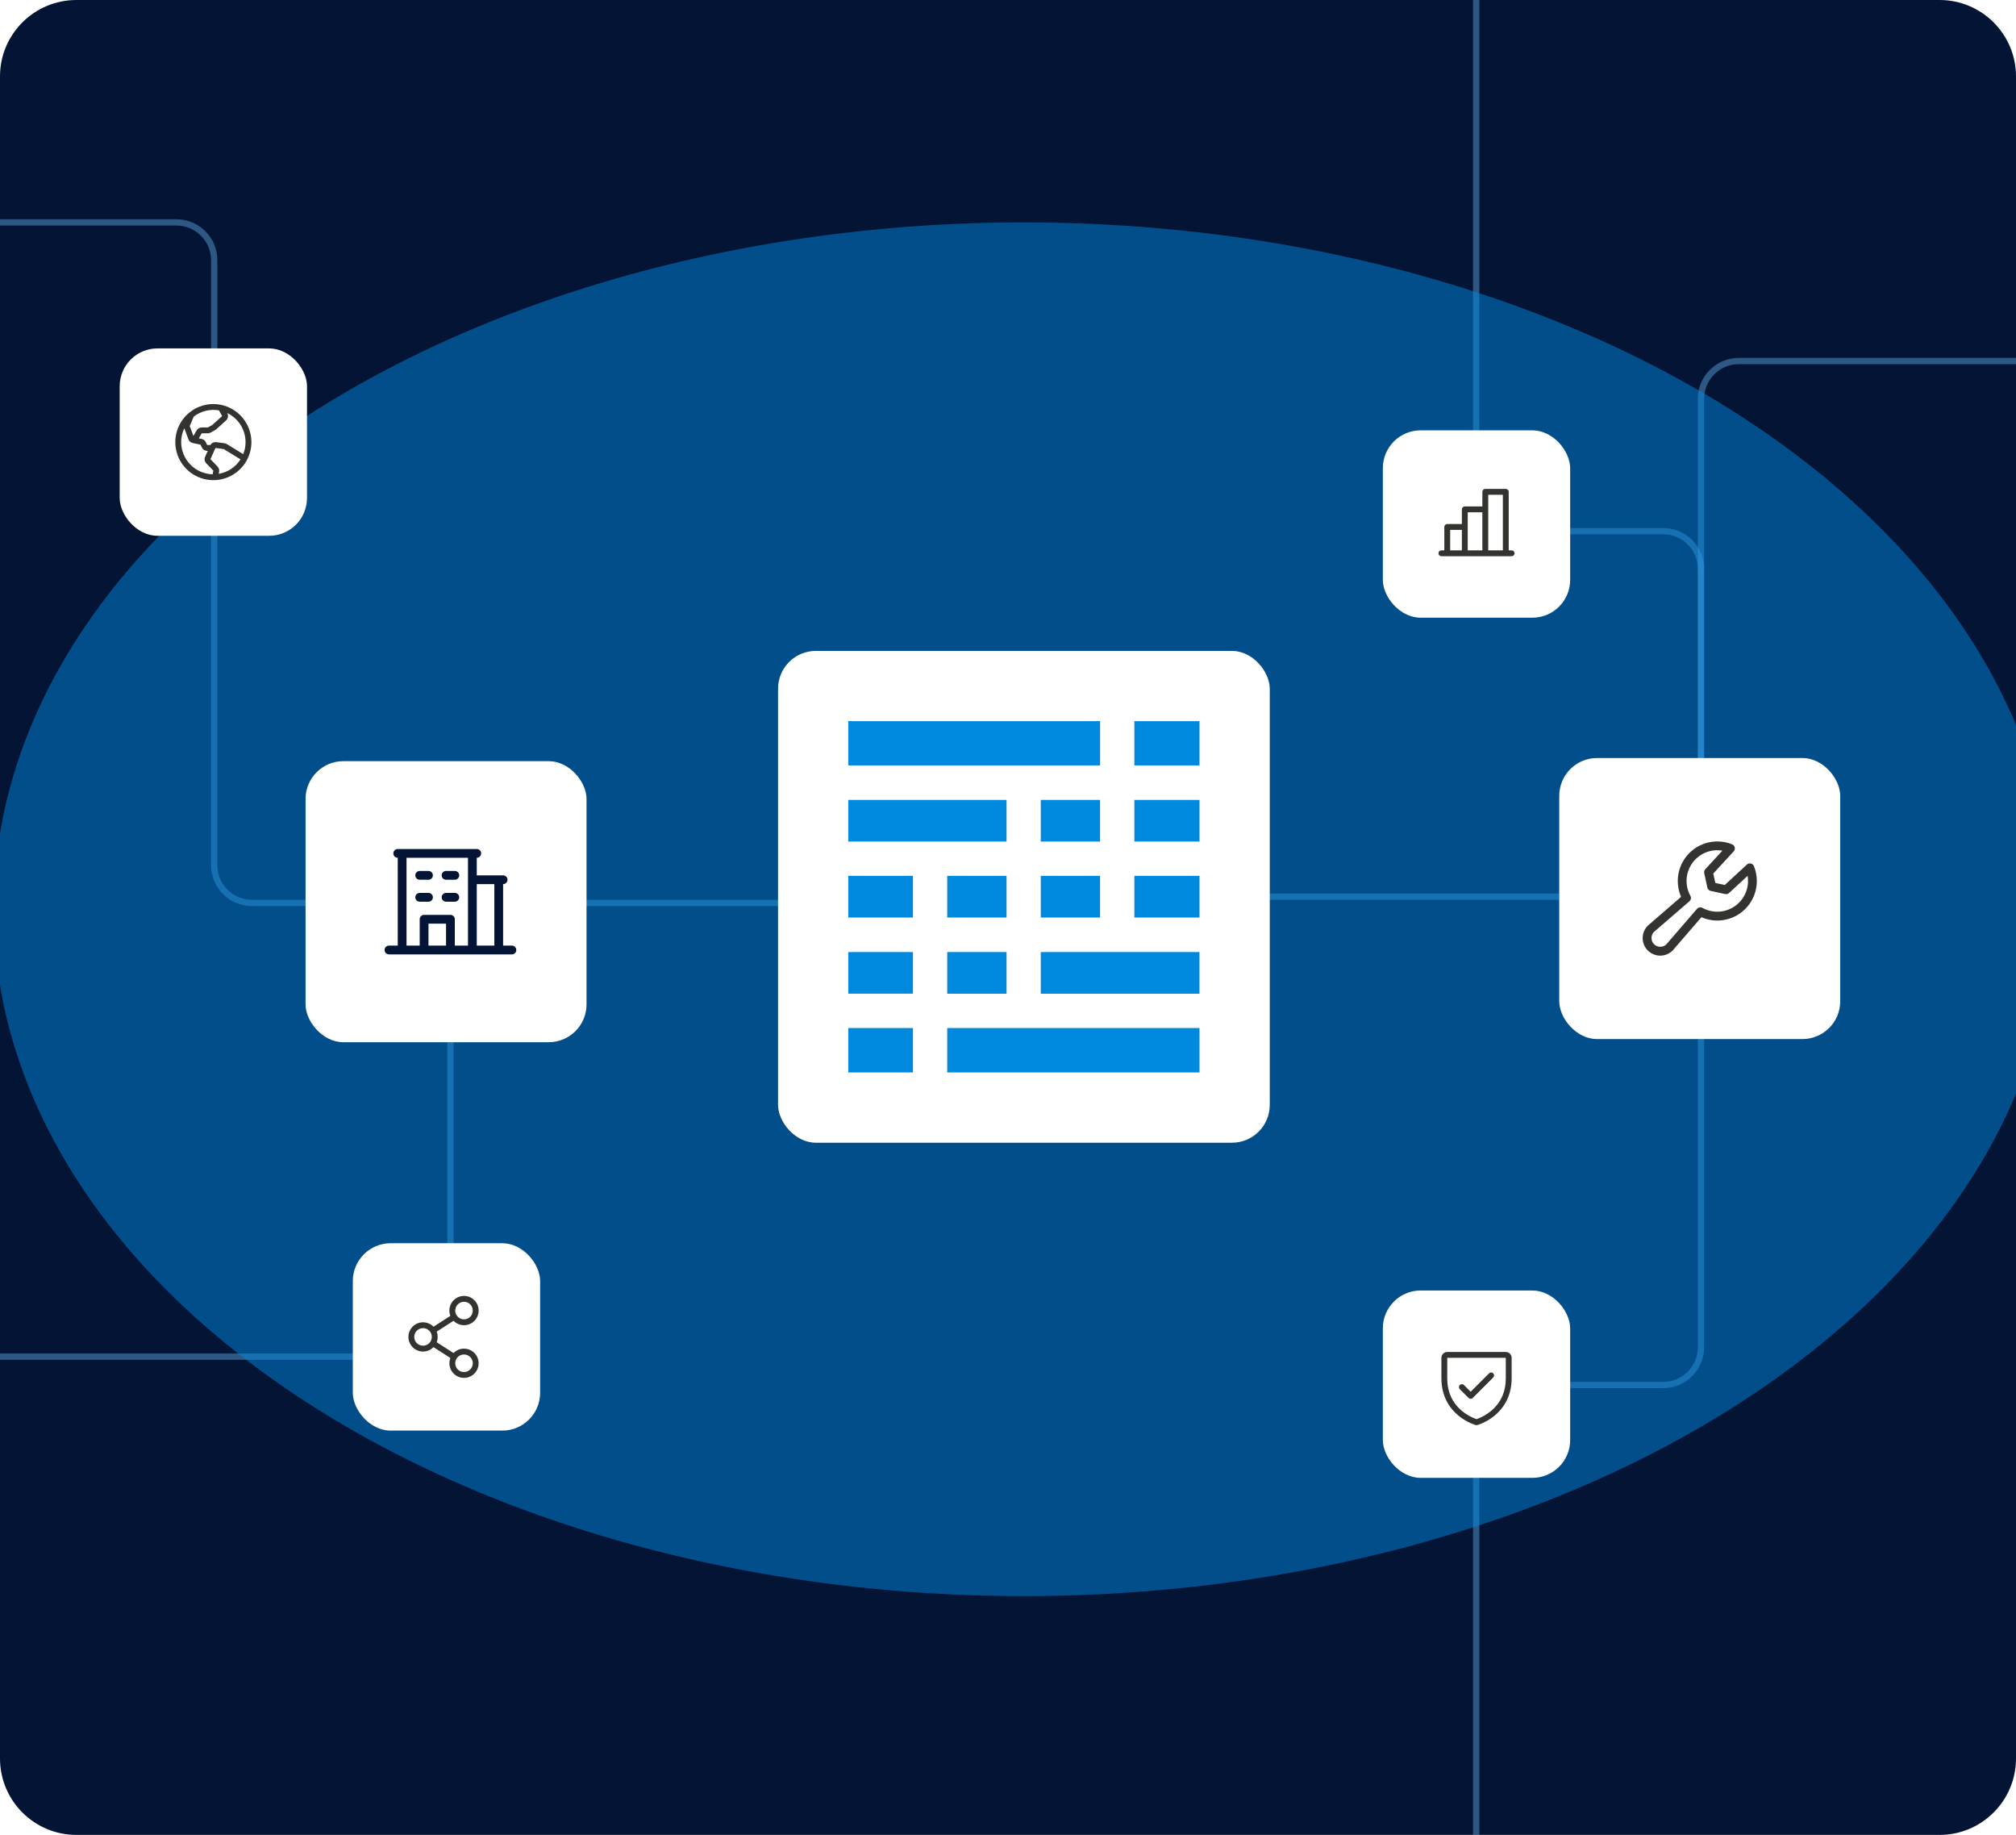 <svg width="422" height="384" viewBox="0 0 422 384" fill="none" xmlns="http://www.w3.org/2000/svg">
<g clip-path="url(#clip0_9589_99198)">
<g clip-path="url(#clip1_9589_99198)">
<rect y="-32" width="422" height="448" rx="10.55" fill="#031435"/>
<line opacity="0.4" x1="261.773" y1="187.647" x2="326.392" y2="187.647" stroke="#6CBEF7" stroke-width="1.319"/>
<path opacity="0.4" d="M44.836 101.269L44.836 181.053C44.836 185.423 48.379 188.965 52.748 188.965L217.262 188.965" stroke="#6CBEF7" stroke-width="1.319"/>
<path opacity="0.4" d="M309 273L309 427.087C309 431.457 312.543 435 316.912 435L481 435" stroke="#6CBEF7" stroke-width="1.319"/>
<path opacity="0.4" d="M-69.894 283.916L86.377 283.916C90.747 283.916 94.29 280.373 94.29 276.003L94.29 188.966" stroke="#6CBEF7" stroke-width="1.319"/>
<path opacity="0.4" d="M302.652 289.85L348.149 289.85C352.519 289.85 356.062 286.308 356.062 281.938L356.062 191.603" stroke="#6CBEF7" stroke-width="1.319"/>
<path opacity="0.4" d="M443.758 75.553L363.973 75.553C359.603 75.553 356.061 79.096 356.061 83.466L356.061 185.009" stroke="#6CBEF7" stroke-width="1.319"/>
<path opacity="0.4" d="M356.062 196.219L356.063 119.072C356.063 114.702 352.52 111.159 348.15 111.159L300.675 111.159" stroke="#6CBEF7" stroke-width="1.319"/>
<path opacity="0.4" d="M309 93L309 -24.087C309 -28.457 305.457 -32 301.088 -32L254 -32" stroke="#6CBEF7" stroke-width="1.319"/>
<path opacity="0.4" d="M-35.605 46.541L36.926 46.541C41.296 46.541 44.838 50.083 44.838 54.453L44.838 82.147" stroke="#6CBEF7" stroke-width="1.319"/>
<g opacity="0.5" filter="url(#filter0_fn_9589_99198)">
<ellipse cx="215.616" cy="143.744" rx="215.616" ry="143.744" transform="matrix(1 0 0 -1 -1.32 334.028)" fill="#0088DF"/>
</g>
<rect x="162.867" y="136.216" width="102.926" height="102.926" rx="7.912" fill="white"/>
<path d="M251.079 199.24H217.863V207.956H251.079V199.24Z" fill="#0088DF"/>
<path d="M251.083 183.298H237.453V192.014H251.083V183.298Z" fill="#0088DF"/>
<path d="M251.083 167.402H237.453V176.118H251.083V167.402Z" fill="#0088DF"/>
<path d="M230.279 150.92H177.566V160.178H230.279V150.92Z" fill="#0088DF"/>
<path d="M251.083 150.92H237.453V160.178H251.083V150.92Z" fill="#0088DF"/>
<path d="M230.274 183.298H217.863V192.014H230.274V183.298Z" fill="#0088DF"/>
<path d="M230.274 167.402H217.863V176.118H230.274V167.402Z" fill="#0088DF"/>
<path d="M251.084 215.136H198.281V224.439H251.084V215.136Z" fill="#0088DF"/>
<path d="M210.692 167.402H177.566V176.118H210.692V167.402Z" fill="#0088DF"/>
<path d="M191.105 183.298H177.566V192.014H191.105V183.298Z" fill="#0088DF"/>
<path d="M191.105 215.136H177.566V224.439H191.105V215.136Z" fill="#0088DF"/>
<path d="M191.105 199.24H177.566V207.955H191.105V199.24Z" fill="#0088DF"/>
<path d="M210.692 199.24H198.281V207.956H210.692V199.24Z" fill="#0088DF"/>
<path d="M210.692 183.298H198.281V192.014H210.692V183.298Z" fill="#0088DF"/>
<rect x="63.961" y="159.294" width="58.815" height="58.815" rx="7.912" fill="white"/>
<path d="M107.152 197.892H105.314V185.026C105.558 185.026 105.792 184.929 105.964 184.757C106.137 184.585 106.233 184.351 106.233 184.107C106.233 183.863 106.137 183.63 105.964 183.457C105.792 183.285 105.558 183.188 105.314 183.188H99.801V179.512C100.044 179.512 100.278 179.415 100.45 179.243C100.623 179.071 100.72 178.837 100.72 178.593C100.72 178.35 100.623 178.116 100.45 177.943C100.278 177.771 100.044 177.674 99.801 177.674H83.259C83.015 177.674 82.781 177.771 82.609 177.943C82.437 178.116 82.34 178.35 82.34 178.593C82.34 178.837 82.437 179.071 82.609 179.243C82.781 179.415 83.015 179.512 83.259 179.512V197.892H81.421C81.177 197.892 80.944 197.989 80.771 198.161C80.599 198.333 80.502 198.567 80.502 198.811C80.502 199.055 80.599 199.288 80.771 199.461C80.944 199.633 81.177 199.73 81.421 199.73H107.152C107.396 199.73 107.63 199.633 107.802 199.461C107.975 199.288 108.071 199.055 108.071 198.811C108.071 198.567 107.975 198.333 107.802 198.161C107.63 197.989 107.396 197.892 107.152 197.892ZM103.476 185.026V197.892H99.801V185.026H103.476ZM85.097 179.512H97.963V197.892H95.206V192.378C95.206 192.134 95.109 191.901 94.936 191.728C94.764 191.556 94.53 191.459 94.287 191.459H88.773C88.529 191.459 88.295 191.556 88.123 191.728C87.951 191.901 87.854 192.134 87.854 192.378V197.892H85.097V179.512ZM93.368 197.892H89.692V193.297H93.368V197.892ZM86.935 183.188C86.935 182.944 87.032 182.711 87.204 182.538C87.376 182.366 87.61 182.269 87.854 182.269H89.692C89.936 182.269 90.169 182.366 90.342 182.538C90.514 182.711 90.611 182.944 90.611 183.188C90.611 183.432 90.514 183.666 90.342 183.838C90.169 184.01 89.936 184.107 89.692 184.107H87.854C87.61 184.107 87.376 184.01 87.204 183.838C87.032 183.666 86.935 183.432 86.935 183.188ZM92.449 183.188C92.449 182.944 92.546 182.711 92.718 182.538C92.89 182.366 93.124 182.269 93.368 182.269H95.206C95.449 182.269 95.683 182.366 95.856 182.538C96.028 182.711 96.125 182.944 96.125 183.188C96.125 183.432 96.028 183.666 95.856 183.838C95.683 184.01 95.449 184.107 95.206 184.107H93.368C93.124 184.107 92.89 184.01 92.718 183.838C92.546 183.666 92.449 183.432 92.449 183.188ZM86.935 187.783C86.935 187.539 87.032 187.306 87.204 187.133C87.376 186.961 87.61 186.864 87.854 186.864H89.692C89.936 186.864 90.169 186.961 90.342 187.133C90.514 187.306 90.611 187.539 90.611 187.783C90.611 188.027 90.514 188.261 90.342 188.433C90.169 188.605 89.936 188.702 89.692 188.702H87.854C87.61 188.702 87.376 188.605 87.204 188.433C87.032 188.261 86.935 188.027 86.935 187.783ZM92.449 187.783C92.449 187.539 92.546 187.306 92.718 187.133C92.89 186.961 93.124 186.864 93.368 186.864H95.206C95.449 186.864 95.683 186.961 95.856 187.133C96.028 187.306 96.125 187.539 96.125 187.783C96.125 188.027 96.028 188.261 95.856 188.433C95.683 188.605 95.449 188.702 95.206 188.702H93.368C93.124 188.702 92.89 188.605 92.718 188.433C92.546 188.261 92.449 188.027 92.449 187.783Z" fill="#031435"/>
<rect x="73.852" y="260.178" width="39.21" height="39.21" rx="7.912" fill="white"/>
<path d="M97.129 282.235C96.721 282.235 96.316 282.317 95.94 282.476C95.563 282.635 95.222 282.868 94.938 283.161L91.407 280.892C91.685 280.179 91.685 279.389 91.407 278.677L94.938 276.408C95.468 276.951 96.181 277.278 96.939 277.325C97.696 277.372 98.445 277.137 99.038 276.664C99.632 276.191 100.029 275.514 100.152 274.765C100.275 274.016 100.116 273.248 99.705 272.61C99.294 271.971 98.661 271.508 97.928 271.31C97.195 271.113 96.415 271.194 95.738 271.539C95.062 271.883 94.538 272.467 94.267 273.176C93.997 273.886 93.999 274.67 94.274 275.378L90.744 277.647C90.319 277.21 89.773 276.911 89.177 276.786C88.58 276.661 87.96 276.717 87.396 276.946C86.832 277.176 86.348 277.568 86.008 278.074C85.668 278.579 85.486 279.175 85.486 279.784C85.486 280.393 85.668 280.989 86.008 281.494C86.348 282 86.832 282.392 87.396 282.622C87.96 282.851 88.58 282.907 89.177 282.783C89.773 282.658 90.319 282.358 90.744 281.922L94.274 284.191C94.038 284.801 94.003 285.47 94.174 286.102C94.346 286.733 94.715 287.293 95.228 287.699C95.741 288.105 96.37 288.337 97.024 288.36C97.678 288.382 98.322 288.195 98.862 287.825C99.401 287.455 99.809 286.923 100.024 286.305C100.239 285.687 100.25 285.016 100.056 284.391C99.863 283.766 99.474 283.22 98.947 282.832C98.421 282.444 97.784 282.235 97.129 282.235ZM97.129 272.432C97.493 272.432 97.848 272.54 98.15 272.742C98.453 272.944 98.688 273.231 98.827 273.567C98.966 273.903 99.003 274.272 98.932 274.629C98.861 274.985 98.686 275.313 98.429 275.57C98.172 275.827 97.844 276.002 97.488 276.073C97.131 276.144 96.762 276.107 96.426 275.968C96.09 275.829 95.803 275.594 95.601 275.291C95.399 274.989 95.291 274.634 95.291 274.27C95.291 273.783 95.485 273.315 95.83 272.971C96.174 272.626 96.642 272.432 97.129 272.432ZM88.552 281.622C88.189 281.622 87.833 281.514 87.531 281.312C87.229 281.11 86.993 280.823 86.854 280.488C86.715 280.152 86.679 279.782 86.749 279.426C86.82 279.069 86.996 278.742 87.252 278.485C87.51 278.228 87.837 278.052 88.194 277.982C88.55 277.911 88.92 277.947 89.255 278.086C89.591 278.225 89.878 278.461 90.08 278.763C90.282 279.065 90.39 279.421 90.39 279.784C90.39 280.272 90.197 280.739 89.852 281.084C89.507 281.429 89.04 281.622 88.552 281.622ZM97.129 287.136C96.766 287.136 96.41 287.028 96.108 286.826C95.806 286.624 95.57 286.337 95.431 286.001C95.292 285.666 95.256 285.296 95.327 284.94C95.398 284.583 95.573 284.255 95.83 283.998C96.087 283.741 96.414 283.566 96.771 283.495C97.127 283.425 97.497 283.461 97.833 283.6C98.168 283.739 98.456 283.975 98.657 284.277C98.859 284.579 98.967 284.935 98.967 285.298C98.967 285.786 98.774 286.253 98.429 286.598C98.084 286.942 97.617 287.136 97.129 287.136Z" fill="#343330"/>
<rect x="25.055" y="72.915" width="39.21" height="39.21" rx="7.912" fill="white"/>
<path d="M44.662 84.556C43.087 84.556 41.547 85.023 40.237 85.899C38.927 86.774 37.906 88.018 37.303 89.473C36.701 90.928 36.543 92.53 36.85 94.075C37.158 95.62 37.916 97.039 39.03 98.153C40.144 99.266 41.563 100.025 43.108 100.332C44.653 100.64 46.254 100.482 47.71 99.879C49.165 99.276 50.409 98.255 51.284 96.946C52.159 95.636 52.626 94.096 52.626 92.521C52.624 90.409 51.784 88.385 50.291 86.892C48.798 85.398 46.773 84.559 44.662 84.556ZM51.401 92.521C51.402 93.385 51.235 94.242 50.911 95.043L47.488 92.938C47.342 92.849 47.179 92.79 47.01 92.767L45.262 92.532C45.021 92.5 44.777 92.541 44.559 92.648C44.341 92.755 44.159 92.924 44.037 93.134H43.369L43.078 92.532C42.998 92.364 42.88 92.217 42.734 92.102C42.588 91.987 42.417 91.907 42.236 91.868L41.623 91.735L42.222 90.683H43.502C43.709 90.683 43.912 90.63 44.093 90.53L45.032 90.012C45.114 89.966 45.191 89.911 45.261 89.848L47.322 87.984C47.529 87.799 47.666 87.549 47.712 87.275C47.757 87.001 47.708 86.721 47.572 86.479L47.544 86.429C48.697 86.976 49.672 87.838 50.355 88.916C51.037 89.995 51.4 91.245 51.401 92.521ZM45.834 85.884L46.5 87.076L44.439 88.94L43.502 89.458H42.222C42.007 89.457 41.795 89.514 41.608 89.621C41.422 89.729 41.267 89.884 41.159 90.07L40.49 91.237L39.713 89.166L40.551 87.185C41.292 86.612 42.145 86.2 43.056 85.976C43.965 85.751 44.912 85.72 45.835 85.883L45.834 85.884ZM37.923 92.521C37.922 91.519 38.145 90.53 38.577 89.626L39.445 91.944C39.517 92.136 39.637 92.307 39.792 92.441C39.948 92.575 40.134 92.667 40.335 92.71L41.976 93.063L42.268 93.67C42.369 93.876 42.526 94.05 42.721 94.172C42.916 94.293 43.141 94.358 43.371 94.359H43.484L42.93 95.602C42.833 95.821 42.801 96.063 42.84 96.3C42.879 96.536 42.987 96.756 43.149 96.932L43.16 96.943L44.662 98.49L44.513 99.255C42.753 99.215 41.079 98.487 39.848 97.229C38.616 95.971 37.925 94.281 37.923 92.521ZM45.778 99.167L45.865 98.722C45.9 98.533 45.891 98.338 45.838 98.153C45.785 97.968 45.689 97.799 45.559 97.657C45.555 97.654 45.551 97.65 45.548 97.647L44.049 96.1L45.098 93.746L46.846 93.982L50.347 96.136C49.84 96.932 49.171 97.614 48.384 98.136C47.597 98.658 46.709 99.009 45.778 99.167Z" fill="#343330"/>
<rect x="289.465" y="270.069" width="39.21" height="39.21" rx="7.912" fill="white"/>
<path d="M315.199 282.936H302.946C302.621 282.936 302.309 283.065 302.08 283.294C301.85 283.524 301.721 283.836 301.721 284.161V288.449C301.721 292.487 303.675 294.934 305.315 296.275C307.081 297.72 308.837 298.21 308.914 298.23C309.019 298.259 309.13 298.259 309.236 298.23C309.312 298.21 311.067 297.72 312.835 296.275C314.47 294.934 316.424 292.487 316.424 288.449V284.161C316.424 283.836 316.295 283.524 316.066 283.294C315.836 283.065 315.524 282.936 315.199 282.936ZM315.199 288.449C315.199 291.288 314.153 293.593 312.09 295.297C311.192 296.037 310.17 296.612 309.073 296.997C307.989 296.619 306.98 296.054 306.092 295.327C304.004 293.619 302.946 291.306 302.946 288.449V284.161H315.199V288.449ZM305.576 290.721C305.461 290.606 305.396 290.45 305.396 290.287C305.396 290.125 305.461 289.969 305.576 289.854C305.691 289.739 305.847 289.674 306.009 289.674C306.172 289.674 306.328 289.739 306.443 289.854L307.847 291.259L311.702 287.403C311.759 287.346 311.827 287.301 311.901 287.27C311.976 287.24 312.055 287.224 312.136 287.224C312.216 287.224 312.296 287.24 312.37 287.27C312.445 287.301 312.512 287.346 312.569 287.403C312.626 287.46 312.671 287.528 312.702 287.602C312.733 287.677 312.749 287.756 312.749 287.837C312.749 287.917 312.733 287.997 312.702 288.071C312.671 288.146 312.626 288.213 312.569 288.27L308.281 292.559C308.224 292.616 308.156 292.661 308.082 292.692C308.007 292.723 307.928 292.738 307.847 292.738C307.767 292.738 307.687 292.723 307.613 292.692C307.538 292.661 307.471 292.616 307.414 292.559L305.576 290.721Z" fill="#343330"/>
<rect x="326.391" y="158.634" width="58.815" height="58.815" rx="7.912" fill="white"/>
<path d="M367.145 181.265C367.089 181.128 367.001 181.005 366.887 180.909C366.774 180.813 366.639 180.746 366.494 180.713C366.349 180.681 366.198 180.684 366.055 180.722C365.911 180.761 365.779 180.834 365.67 180.935L361.04 185.207L359.061 184.782L358.636 182.802L362.908 178.173C363.009 178.064 363.082 177.932 363.12 177.788C363.159 177.645 363.162 177.494 363.129 177.349C363.097 177.204 363.03 177.069 362.934 176.955C362.837 176.842 362.715 176.754 362.577 176.698C361.322 176.19 359.961 175.998 358.613 176.14C357.266 176.281 355.975 176.751 354.852 177.508C353.729 178.265 352.809 179.287 352.173 180.483C351.537 181.679 351.205 183.012 351.205 184.367C351.203 185.511 351.438 186.642 351.894 187.691L344.978 193.672C344.961 193.685 344.944 193.701 344.928 193.716C344.239 194.406 343.852 195.341 343.852 196.316C343.852 196.799 343.947 197.277 344.131 197.723C344.316 198.169 344.587 198.574 344.928 198.916C345.27 199.257 345.675 199.528 346.121 199.712C346.567 199.897 347.045 199.992 347.528 199.992C348.503 199.992 349.438 199.605 350.127 198.916C350.142 198.901 350.158 198.883 350.172 198.867L356.151 191.949C357.411 192.501 358.788 192.731 360.159 192.618C361.53 192.504 362.851 192.05 364.002 191.298C365.153 190.545 366.099 189.517 366.752 188.307C367.406 187.097 367.748 185.742 367.747 184.367C367.748 183.304 367.544 182.251 367.145 181.265ZM359.476 190.8C358.388 190.798 357.318 190.522 356.366 189.996C356.182 189.894 355.968 189.858 355.76 189.895C355.553 189.932 355.365 190.04 355.227 190.199L348.805 197.636C348.458 197.966 347.995 198.147 347.516 198.141C347.037 198.135 346.579 197.942 346.24 197.603C345.901 197.264 345.708 196.806 345.702 196.327C345.695 195.848 345.877 195.385 346.207 195.037L353.638 188.617C353.798 188.479 353.905 188.291 353.942 188.083C353.979 187.875 353.944 187.661 353.841 187.477C353.255 186.417 352.981 185.214 353.048 184.005C353.116 182.796 353.523 181.631 354.223 180.643C354.924 179.656 355.888 178.886 357.007 178.422C358.125 177.958 359.352 177.819 360.545 178.021L356.961 181.905C356.862 182.013 356.789 182.144 356.75 182.286C356.712 182.428 356.708 182.577 356.738 182.721L357.389 185.745C357.426 185.918 357.512 186.077 357.637 186.202C357.762 186.327 357.921 186.414 358.094 186.451L361.121 187.101C361.265 187.132 361.414 187.128 361.556 187.089C361.698 187.05 361.828 186.978 361.936 186.878L365.82 183.294C365.975 184.216 365.927 185.162 365.68 186.064C365.432 186.966 364.991 187.803 364.387 188.517C363.784 189.232 363.031 189.806 362.183 190.2C361.335 190.594 360.411 190.799 359.476 190.8Z" fill="#343330"/>
<rect x="289.465" y="90.059" width="39.21" height="39.21" rx="7.912" fill="white"/>
<path d="M316.424 115.179H315.811V102.926C315.811 102.763 315.747 102.607 315.632 102.492C315.517 102.378 315.361 102.313 315.198 102.313H310.91C310.747 102.313 310.592 102.378 310.477 102.492C310.362 102.607 310.297 102.763 310.297 102.926V105.989H306.621C306.459 105.989 306.303 106.053 306.188 106.168C306.073 106.283 306.009 106.439 306.009 106.602V109.665H302.945C302.783 109.665 302.627 109.729 302.512 109.844C302.397 109.959 302.333 110.115 302.333 110.277V115.179H301.72C301.558 115.179 301.402 115.243 301.287 115.358C301.172 115.473 301.107 115.629 301.107 115.791C301.107 115.954 301.172 116.11 301.287 116.225C301.402 116.339 301.558 116.404 301.72 116.404H316.424C316.586 116.404 316.742 116.339 316.857 116.225C316.972 116.11 317.036 115.954 317.036 115.791C317.036 115.629 316.972 115.473 316.857 115.358C316.742 115.243 316.586 115.179 316.424 115.179ZM311.523 103.538H314.586V115.179H311.523V103.538ZM307.234 107.214H310.297V115.179H307.234V107.214ZM303.558 110.89H306.009V115.179H303.558V110.89Z" fill="#343330"/>
</g>
</g>
<defs>
<filter id="filter0_fn_9589_99198" x="-196.179" y="-148.318" width="820.948" height="677.205" filterUnits="userSpaceOnUse" color-interpolation-filters="sRGB">
<feFlood flood-opacity="0" result="BackgroundImageFix"/>
<feBlend mode="normal" in="SourceGraphic" in2="BackgroundImageFix" result="shape"/>
<feGaussianBlur stdDeviation="97.429" result="effect1_foregroundBlur_9589_99198"/>
<feTurbulence type="fractalNoise" baseFrequency="1.011 1.011" stitchTiles="stitch" numOctaves="3" result="noise" seed="5839" />
<feColorMatrix in="noise" type="luminanceToAlpha" result="alphaNoise" />
<feComponentTransfer in="alphaNoise" result="coloredNoise1">
<feFuncA type="discrete" tableValues="0 0 0 1 1 1 1 1 1 1 1 1 1 1 1 1 1 1 1 1 1 1 1 1 1 1 1 1 1 1 1 1 1 1 1 1 1 1 1 1 1 1 1 1 1 1 1 1 0 0 0 0 0 0 0 0 0 0 0 0 0 0 0 0 0 0 0 0 0 0 0 0 0 0 0 0 0 0 0 0 0 0 0 0 0 0 0 0 0 0 0 0 0 0 0 0 0 0 0 0 "/>
</feComponentTransfer>
<feComposite operator="in" in2="effect1_foregroundBlur_9589_99198" in="coloredNoise1" result="noise1Clipped" />
<feFlood flood-color="rgba(0, 0, 0, 0.1)" result="color1Flood" />
<feComposite operator="in" in2="noise1Clipped" in="color1Flood" result="color1" />
<feMerge result="effect2_noise_9589_99198">
<feMergeNode in="effect1_foregroundBlur_9589_99198" />
<feMergeNode in="color1" />
</feMerge>
</filter>
<clipPath id="clip0_9589_99198">
<path d="M0 16C0 7.163 7.163 0 16 0H406C414.837 0 422 7.163 422 16V368C422 376.837 414.837 384 406 384H16C7.163 384 0 376.837 0 368V16Z" fill="white"/>
</clipPath>
<clipPath id="clip1_9589_99198">
<rect y="-32" width="422" height="448" rx="10.55" fill="white"/>
</clipPath>
</defs>
</svg>
